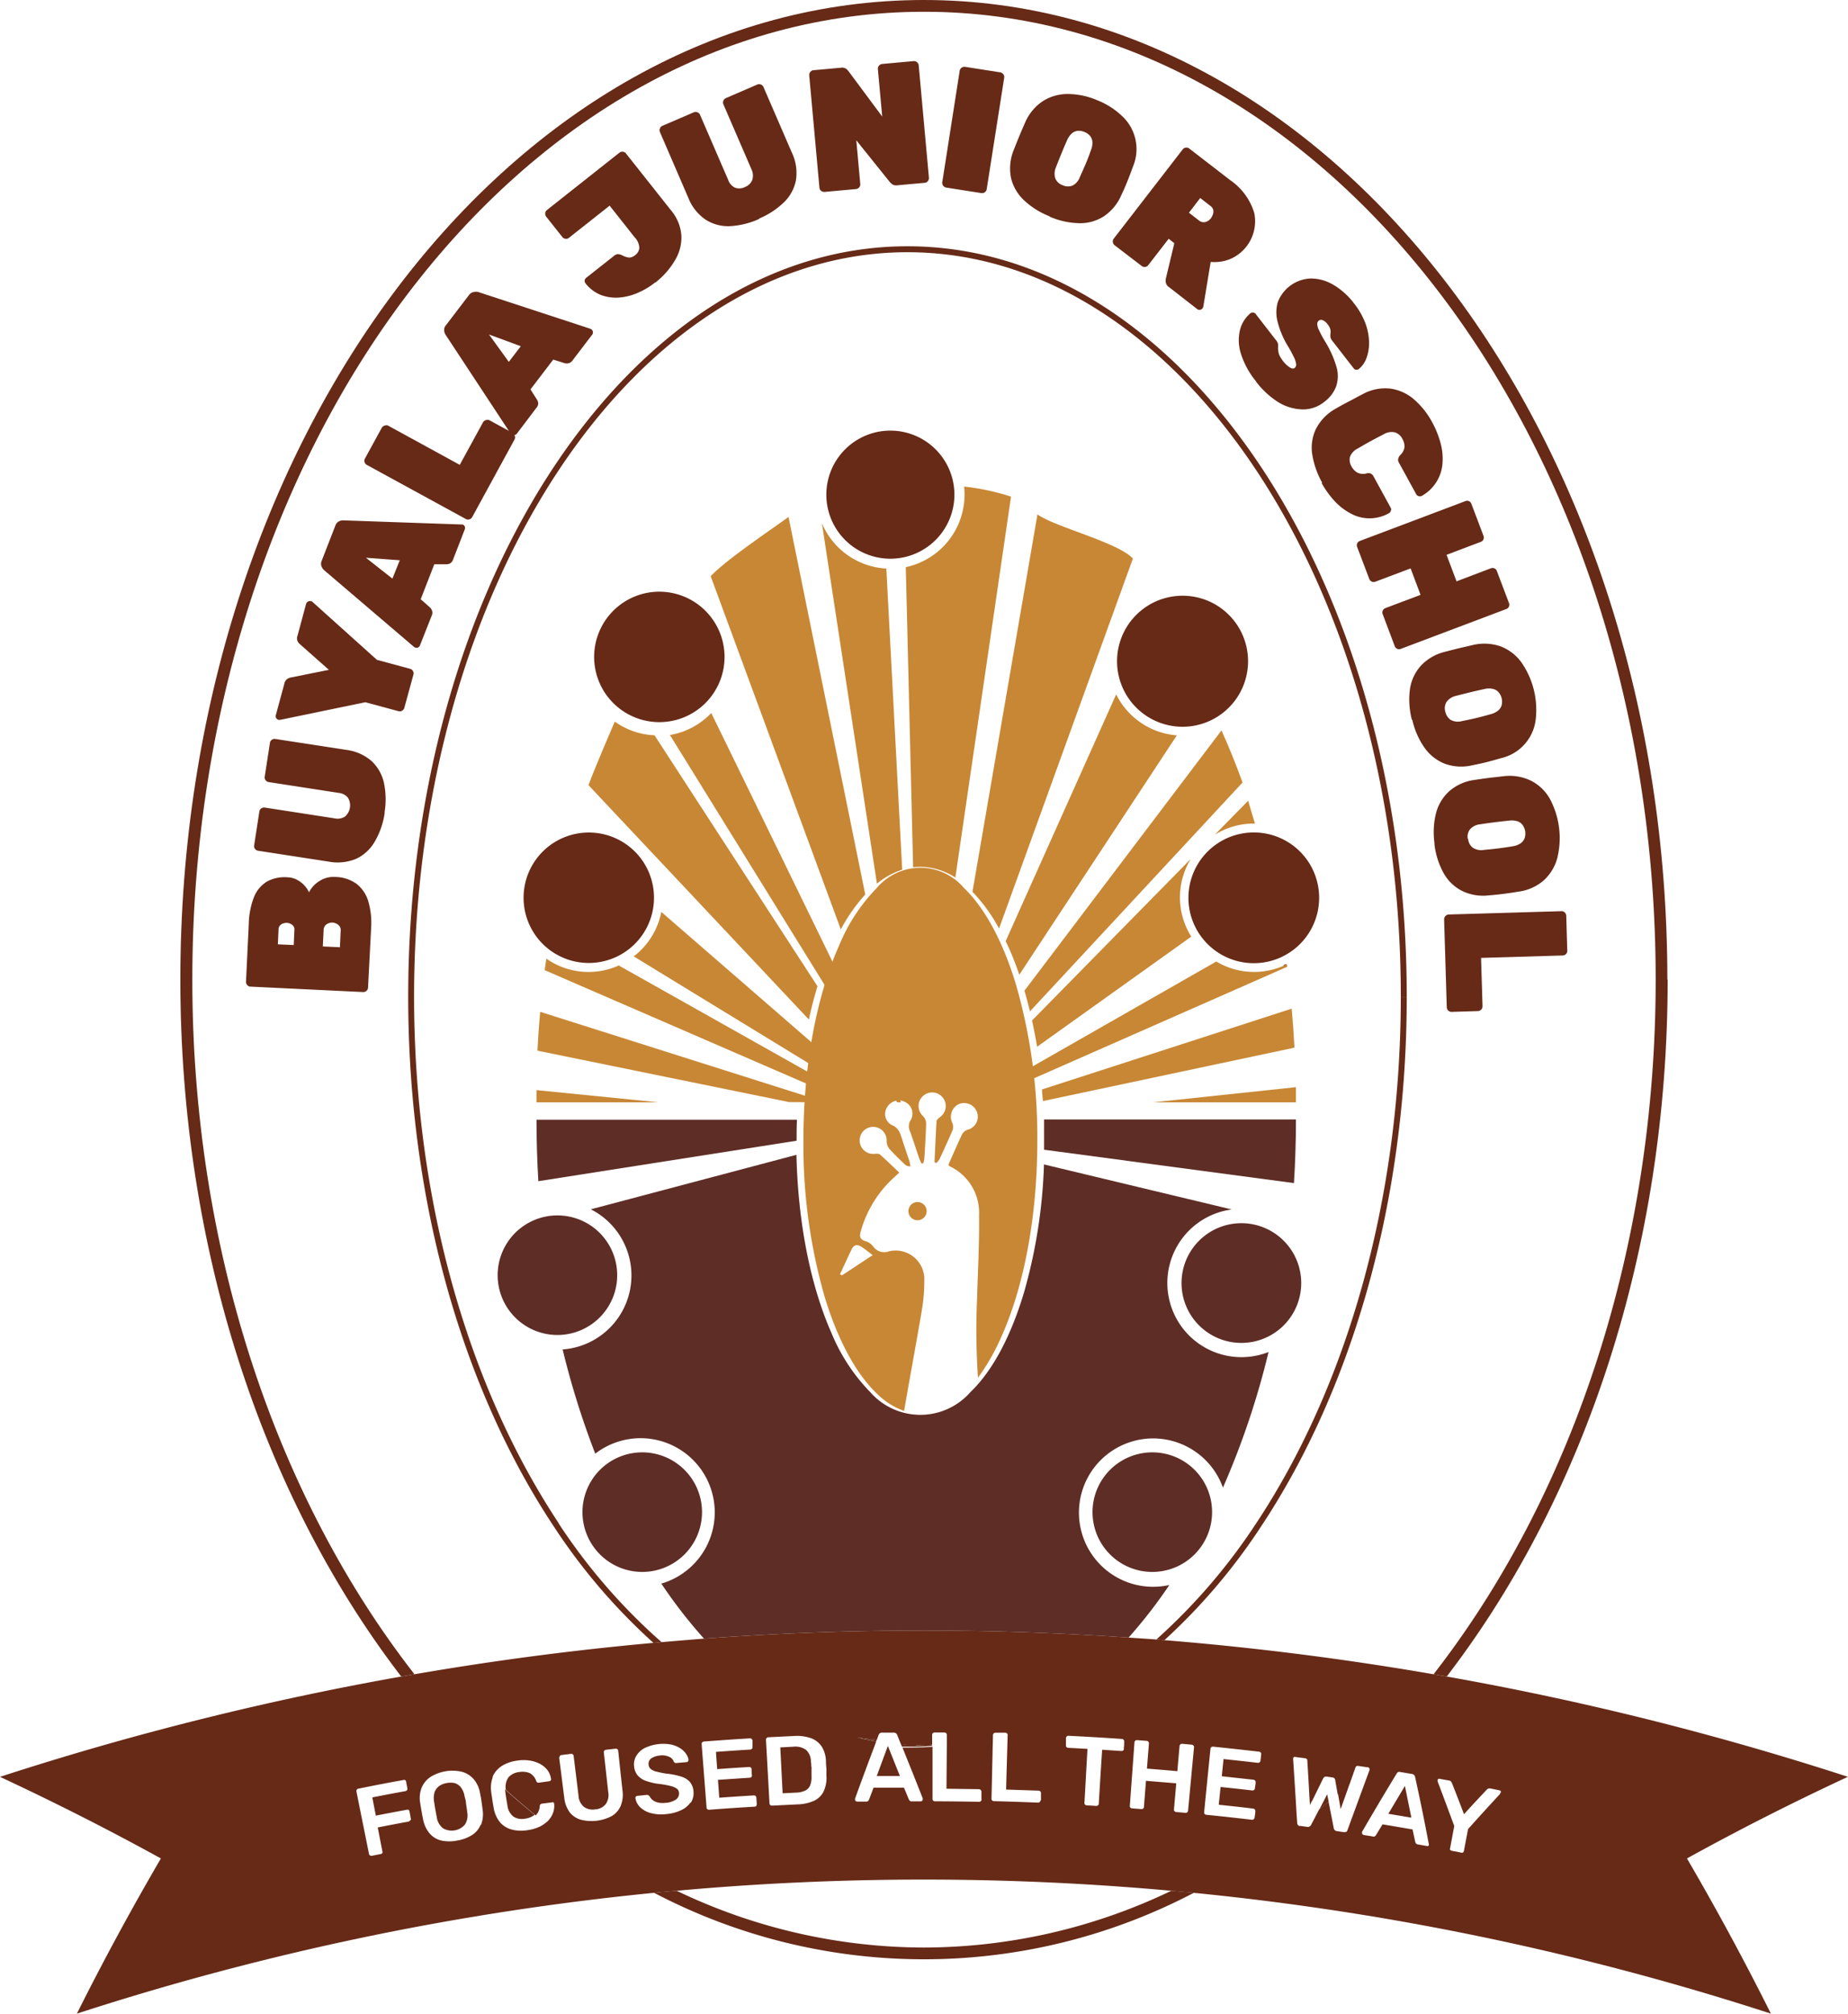 <svg id="Layer_1" data-name="Layer 1" xmlns="http://www.w3.org/2000/svg" viewBox="0 0 251.66 274.16"><path d="M506.09,552a9.07,9.07,0,0,1-13.64,0,25.34,25.34,0,0,1-5.29-8.07c-2.79-6.32-4.55-14.82-4.76-24.24l-28,7.42a10.1,10.1,0,0,1-3.84,19.08A112.66,112.66,0,0,0,455,560.38,10.1,10.1,0,1,1,464,578.07a66.42,66.42,0,0,0,5.81,7.49,407.23,407.23,0,0,1,57.82-.14,66.9,66.9,0,0,0,5.55-7.16,10.1,10.1,0,1,1,7.3-13.26,110.15,110.15,0,0,0,6.21-18.46,10.09,10.09,0,0,1-13.78-9.41,10.09,10.09,0,0,1,8.77-10L516.11,521a71.57,71.57,0,0,1-2.72,17.43c-1.77,5.91-4.25,10.65-7.3,13.57" transform="translate(-373.94 -362.46)" fill="#5e2d25"/><path d="M550.42,512.54c0-.69,0-1.38,0-2.06L531,512.54Z" transform="translate(-373.94 -362.46)" fill="#c88734"/><path d="M447,512.54h16.57L447,510.88c0,.55,0,1.1,0,1.66" transform="translate(-373.94 -362.46)" fill="#c88734"/><path d="M486.38,512.54,447.5,500.22c-.16,1.75-.28,3.51-.37,5.29l34.26,7Z" transform="translate(-373.94 -362.46)" fill="#c88734"/><path d="M482.42,514.91H447c0,2.82.09,5.61.25,8.37l35.17-5.51h0c0-1,0-1.92.05-2.86" transform="translate(-373.94 -362.46)" fill="#5e2d25"/><path d="M516.15,519l34,4.54q.27-4.27.27-8.66h-34.3c0,.94,0,1.89,0,2.86,0,.42,0,.84,0,1.26" transform="translate(-373.94 -362.46)" fill="#5e2d25"/><path d="M449.32,486l.39.08c0-.08,0-.18.07-.28l-.25-.15Z" transform="translate(-373.94 -362.46)" fill="#662a17"/><path d="M451.92,476.12l-.27.31.48.41.17-.61Z" transform="translate(-373.94 -362.46)" fill="#662a17"/><path d="M481.32,432.84c-2.36,1.74-8.44,5.78-10.6,8.07L488.44,489a23.33,23.33,0,0,1,3.33-4.75Z" transform="translate(-373.94 -362.46)" fill="#c88734"/><path d="M449,488.74l-.2.35.5.28.09-.56Z" transform="translate(-373.94 -362.46)" fill="#662a17"/><polygon points="117.4 149.68 117.39 149.68 117.4 149.69 117.4 149.68" fill="#662a17"/><path d="M543.15,469c-.89-2.45-1.84-4.82-2.87-7.09l-26.83,35.43q.4,1.36.75,2.82Z" transform="translate(-373.94 -362.46)" fill="#c88734"/><path d="M528.22,438.5c-2.18-2.26-10.58-4.27-13-6l-8.85,51.38a22.67,22.67,0,0,1,3.62,5Z" transform="translate(-373.94 -362.46)" fill="#c88734"/><polygon points="133.36 149.78 134.43 149.17 133.28 149.68 133.36 149.68 133.36 149.78" fill="#662a17"/><path d="M549.2,494.09l-.16-.36-.28.12c0,.1,0,.2,0,.3Z" transform="translate(-373.94 -362.46)" fill="#662a17"/><path d="M548.3,488.39l-.39.07.09.56.5-.28Z" transform="translate(-373.94 -362.46)" fill="#662a17"/><polygon points="133.26 149.84 133.36 150.08 133.36 149.78 133.26 149.84" fill="#662a17"/><polygon points="133.36 149.68 133.28 149.68 133.2 149.71 133.26 149.84 133.36 149.78 133.36 149.68" fill="#662a17"/><path d="M550.22,505.1c-.09-1.79-.22-3.56-.38-5.31l-34,11c0,.52.09,1.05.13,1.58Z" transform="translate(-373.94 -362.46)" fill="#c88734"/><path d="M465.12,462.45l31,50.09h.52l-25.84-53a10.08,10.08,0,0,1-5.67,3" transform="translate(-373.94 -362.46)" fill="#c88734"/><path d="M454.09,469.37l30,31.9c.31-1.43.66-2.81,1.06-4.13,0-.14.08-.26.12-.39l-22.2-34.18a10.05,10.05,0,0,1-5.41-1.86c-1.35,3.14-3,7.05-3.58,8.66" transform="translate(-373.94 -362.46)" fill="#c88734"/><path d="M543.9,452.49a8.92,8.92,0,1,1-8.92-8.92,8.91,8.91,0,0,1,8.92,8.92" transform="translate(-373.94 -362.46)" fill="#662a17"/><path d="M525.94,457l-15.05,33.6c.17.35.34.71.5,1.07.49,1.1.94,2.28,1.36,3.5l21.45-32.59a10.1,10.1,0,0,1-8.26-5.58" transform="translate(-373.94 -362.46)" fill="#c88734"/><path d="M463,484.69a8.88,8.88,0,1,1-8.88-8.88,8.87,8.87,0,0,1,8.88,8.88" transform="translate(-373.94 -362.46)" fill="#662a17"/><path d="M472.61,451.89a8.88,8.88,0,1,1-8.88-8.87,8.89,8.89,0,0,1,8.88,8.87" transform="translate(-373.94 -362.46)" fill="#662a17"/><path d="M460.25,492.68l32.5,19.86h1.11L464,486.62a10.08,10.08,0,0,1-3.76,6.06" transform="translate(-373.94 -362.46)" fill="#c88734"/><path d="M448.34,493c-.08.52-.15,1-.22,1.55l41.52,18h1.69L458.2,493.91a10,10,0,0,1-9.86-.93" transform="translate(-373.94 -362.46)" fill="#c88734"/><path d="M553.58,484.69a8.9,8.9,0,1,1-8.89-8.89,8.89,8.89,0,0,1,8.89,8.89" transform="translate(-373.94 -362.46)" fill="#662a17"/><path d="M539.56,493.38,506,512.54h1.33l41.9-18.45c0-.11,0-.23-.05-.35a10,10,0,0,1-9.59-.36" transform="translate(-373.94 -362.46)" fill="#c88734"/><path d="M536,479.51,514.48,501.4c.26,1.17.49,2.36.69,3.58l21-15a10,10,0,0,1-.1-10.52" transform="translate(-373.94 -362.46)" fill="#c88734"/><path d="M544.84,474.59c-.39-1.29-.73-2.42-.93-3.1l-4.54,4.62a10,10,0,0,1,5.32-1.52h.15" transform="translate(-373.94 -362.46)" fill="#c88734"/><path d="M503.91,429.81a8.72,8.72,0,1,1-8.72-8.72,8.72,8.72,0,0,1,8.72,8.72" transform="translate(-373.94 -362.46)" fill="#662a17"/><path d="M485.87,433.71l7.49,49.06a10.55,10.55,0,0,1,3.44-1.9l-2.16-41a10.1,10.1,0,0,1-8.77-6.17" transform="translate(-373.94 -362.46)" fill="#c88734"/><path d="M505.23,428.71a10,10,0,0,1,.06,1.1,10.11,10.11,0,0,1-8,9.87l1,40.86a8.06,8.06,0,0,1,1-.06,8.91,8.91,0,0,1,4.75,1.46l7.58-51.86a31.52,31.52,0,0,0-6.37-1.37" transform="translate(-373.94 -362.46)" fill="#c88734"/><path d="M449.84,527.94a8.14,8.14,0,1,0,8.15,8.14,8.14,8.14,0,0,0-8.15-8.14" transform="translate(-373.94 -362.46)" fill="#5e2d25"/><path d="M543,529a8.15,8.15,0,1,0,8.14,8.14A8.15,8.15,0,0,0,543,529" transform="translate(-373.94 -362.46)" fill="#5e2d25"/><path d="M461.39,560.2a8.14,8.14,0,1,0,8.15,8.14,8.14,8.14,0,0,0-8.15-8.14" transform="translate(-373.94 -362.46)" fill="#5e2d25"/><path d="M530.86,560.2a8.14,8.14,0,1,0,8.14,8.14,8.13,8.13,0,0,0-8.14-8.14" transform="translate(-373.94 -362.46)" fill="#5e2d25"/><path d="M424.06,496.92a.63.63,0,0,1-.21.44.66.66,0,0,1-.46.17l-15.34-.74a.56.56,0,0,1-.44-.21.64.64,0,0,1-.17-.46l.38-7.88a10.66,10.66,0,0,1,.73-3.7,4.34,4.34,0,0,1,1.77-2.07,5,5,0,0,1,2.8-.56,2.9,2.9,0,0,1,1.35.38,3.7,3.7,0,0,1,1,.81,3.56,3.56,0,0,1,.55.85,3.81,3.81,0,0,1,1.4-1.52,3.5,3.5,0,0,1,2.15-.57,5.08,5.08,0,0,1,2.9.92,4.67,4.67,0,0,1,1.61,2.35,10.45,10.45,0,0,1,.4,3.67Zm-10.12-5.79.09-2a.8.8,0,0,0-.31-.76,1.29,1.29,0,0,0-.71-.26,1.4,1.4,0,0,0-.75.19.83.83,0,0,0-.39.73l-.09,2Zm6.29.3.1-2.21a.9.9,0,0,0-.35-.86,1.39,1.39,0,0,0-.76-.29,1.37,1.37,0,0,0-.81.24.94.94,0,0,0-.4.8l-.11,2.21Z" transform="translate(-373.94 -362.46)" fill="#662a17"/><path d="M426.33,473.1A10.71,10.71,0,0,1,425,477a5.75,5.75,0,0,1-2.52,2.37,6.58,6.58,0,0,1-3.79.4l-9.61-1.48a.67.67,0,0,1-.42-.26.63.63,0,0,1-.11-.48l.71-4.6a.62.62,0,0,1,.25-.42.7.7,0,0,1,.48-.12l9.51,1.47a1.86,1.86,0,0,0,1.4-.23,2,2,0,0,0,.41-2.6,1.89,1.89,0,0,0-1.27-.64l-9.52-1.47a.59.59,0,0,1-.41-.26.58.58,0,0,1-.12-.47l.71-4.61a.58.58,0,0,1,.25-.41.61.61,0,0,1,.48-.12l9.61,1.48a6.5,6.5,0,0,1,3.49,1.52,5.76,5.76,0,0,1,1.7,3,10.9,10.9,0,0,1,.07,4.05" transform="translate(-373.94 -362.46)" fill="#662a17"/><path d="M429,458.84a.63.63,0,0,1-.3.38.61.61,0,0,1-.49.07l-4.52-1.22-11.6,2.4h-.11l-.11,0a.47.47,0,0,1-.31-.24.52.52,0,0,1-.06-.4l1.17-4.31a1,1,0,0,1,.41-.63,1.47,1.47,0,0,1,.42-.18l5.23-1.05-4-3.54a1.19,1.19,0,0,1-.27-.37,1,1,0,0,1,0-.75l1.16-4.31a.53.53,0,0,1,.25-.32.51.51,0,0,1,.4-.05l.1,0,.09.06,8.81,7.92,4.52,1.22a.63.63,0,0,1,.39.31.58.58,0,0,1,.06.48Z" transform="translate(-373.94 -362.46)" fill="#662a17"/><path d="M431.13,450.33a.51.51,0,0,1-.27.29.51.51,0,0,1-.4,0l-.15-.09L418.1,440.11a1.24,1.24,0,0,1-.36-.5,1,1,0,0,1,0-.78l1.87-4.81a1,1,0,0,1,.51-.59,1.2,1.2,0,0,1,.61-.12l16.05.56.16,0a.51.51,0,0,1,.29.27.51.51,0,0,1,0,.4l-1.59,4.1a.94.94,0,0,1-.43.54,1.27,1.27,0,0,1-.46.11l-1.67,0-1.85,4.76,1.25,1.1a1.21,1.21,0,0,1,.27.39.9.9,0,0,1,0,.69Zm-3.75-9.09,1-2.5-4.61-.34Z" transform="translate(-373.94 -362.46)" fill="#662a17"/><path d="M438.24,432.87a.61.61,0,0,1-.38.3.59.59,0,0,1-.49-.05l-13.47-7.36a.62.62,0,0,1-.31-.38.64.64,0,0,1,.05-.49l2.28-4.17a.67.67,0,0,1,.39-.31.62.62,0,0,1,.48,0l9.76,5.34,3.16-5.78a.61.61,0,0,1,.38-.3.59.59,0,0,1,.49,0l3.15,1.72a.61.61,0,0,1,.3.38.6.6,0,0,1,0,.49Z" transform="translate(-373.94 -362.46)" fill="#662a17"/><path d="M444.32,421.51a.49.49,0,0,1-.35.19.51.51,0,0,1-.39-.1l-.11-.12-8.83-13.41a1.21,1.21,0,0,1-.21-.59.93.93,0,0,1,.24-.74l3.13-4.1a1,1,0,0,1,.65-.42,1.23,1.23,0,0,1,.62,0l15.26,5,.15.08a.52.52,0,0,1,.2.35.51.51,0,0,1-.1.38l-2.67,3.5a.92.92,0,0,1-.56.39,1.07,1.07,0,0,1-.48,0l-1.59-.5-3.1,4.06.9,1.41a1.19,1.19,0,0,1,.15.44.89.89,0,0,1-.24.65Zm-1.09-9.78,1.63-2.13L440.53,408Z" transform="translate(-373.94 -362.46)" fill="#662a17"/><path d="M463.15,400.92a10.26,10.26,0,0,1-2.45,1.45,7.82,7.82,0,0,1-2.58.61,5.77,5.77,0,0,1-2.45-.4,5,5,0,0,1-2-1.55.52.52,0,0,1,.08-.73l3.8-3a.89.89,0,0,1,.59-.24,1.64,1.64,0,0,1,.65.23,3.66,3.66,0,0,0,.58.2,1,1,0,0,0,.53,0,1.67,1.67,0,0,0,.56-.31,1.32,1.32,0,0,0,.54-1,2.22,2.22,0,0,0-.64-1.42l-3.4-4.3-5.54,4.38a.6.6,0,0,1-.47.13.61.61,0,0,1-.43-.24l-2.2-2.77a.68.68,0,0,1-.13-.48.63.63,0,0,1,.24-.43l9.86-7.8a.64.64,0,0,1,.47-.13.61.61,0,0,1,.43.24l6.12,7.73a5.94,5.94,0,0,1,1.42,3.47,6,6,0,0,1-.89,3.37,10.78,10.78,0,0,1-2.65,3" transform="translate(-373.94 -362.46)" fill="#662a17"/><path d="M477.36,392.25a11,11,0,0,1-4,1,5.69,5.69,0,0,1-3.34-.89,6.44,6.44,0,0,1-2.36-3l-3.85-8.92a.6.6,0,0,1,0-.49.63.63,0,0,1,.34-.36l4.27-1.84a.66.66,0,0,1,.5,0,.65.65,0,0,1,.35.34l3.82,8.83A1.87,1.87,0,0,0,474,388a1.7,1.7,0,0,0,1.4-.08,1.73,1.73,0,0,0,1-1,2,2,0,0,0-.13-1.42l-3.82-8.84a.64.64,0,0,1,0-.49.65.65,0,0,1,.34-.35l4.28-1.85a.6.6,0,0,1,.49,0,.62.62,0,0,1,.35.34l3.86,8.92a6.42,6.42,0,0,1,.56,3.77,5.66,5.66,0,0,1-1.63,3,10.84,10.84,0,0,1-3.39,2.22" transform="translate(-373.94 -362.46)" fill="#662a17"/><path d="M486.23,388.59a.67.67,0,0,1-.47-.15.6.6,0,0,1-.23-.43l-1.39-15.29a.67.67,0,0,1,.15-.47.64.64,0,0,1,.43-.23l3.74-.34a1,1,0,0,1,.71.15,1.76,1.76,0,0,1,.31.31l4.6,6.19-.59-6.46a.63.63,0,0,1,.15-.47.66.66,0,0,1,.43-.23l4.29-.39a.66.66,0,0,1,.46.15.6.6,0,0,1,.23.44l1.39,15.28a.67.67,0,0,1-.15.47.6.6,0,0,1-.43.23l-3.74.34a1,1,0,0,1-.71-.16c-.15-.14-.26-.24-.31-.3l-4.55-5.67.54,5.94a.58.58,0,0,1-.15.47.62.62,0,0,1-.43.23Z" transform="translate(-373.94 -362.46)" fill="#662a17"/><path d="M502.79,388a.66.66,0,0,1-.53-.74l2.37-15.16a.63.63,0,0,1,.26-.42.66.66,0,0,1,.47-.12l4.79.75a.65.65,0,0,1,.42.26.6.6,0,0,1,.12.48l-2.38,15.16a.62.62,0,0,1-.25.42.65.65,0,0,1-.48.12Z" transform="translate(-373.94 -362.46)" fill="#662a17"/><path d="M516.85,391.9a10.77,10.77,0,0,1-3.5-2.21,6.12,6.12,0,0,1-1.73-3,6.63,6.63,0,0,1,.33-3.71c.24-.6.49-1.24.77-1.92s.56-1.32.83-1.94a6.65,6.65,0,0,1,2.36-2.86,6.24,6.24,0,0,1,3.39-1,10.29,10.29,0,0,1,4.07.85,10.48,10.48,0,0,1,3.49,2.26,6.14,6.14,0,0,1,1.36,6.79c-.23.64-.48,1.3-.76,2s-.55,1.31-.83,1.89a6.6,6.6,0,0,1-2.38,2.87,6,6,0,0,1-3.36.93,10.64,10.64,0,0,1-4-.89m1.76-4.28a1.74,1.74,0,0,0,1.34.05,2.06,2.06,0,0,0,1-1.16c.29-.62.56-1.24.82-1.85s.49-1.23.7-1.84a2.49,2.49,0,0,0,.19-1.11,1.47,1.47,0,0,0-.32-.81,1.88,1.88,0,0,0-.76-.53,2,2,0,0,0-.9-.16,1.47,1.47,0,0,0-.81.35,2.59,2.59,0,0,0-.65.92c-.26.59-.52,1.2-.77,1.81s-.5,1.24-.75,1.88a2.14,2.14,0,0,0-.08,1.54,1.65,1.65,0,0,0,1,.91" transform="translate(-373.94 -362.46)" fill="#662a17"/><path d="M525.73,395.85a.61.61,0,0,1-.24-.43.59.59,0,0,1,.12-.47L535,382.8a.61.61,0,0,1,.43-.24.6.6,0,0,1,.47.13l5.57,4.3a8.32,8.32,0,0,1,3.28,4.49,5.6,5.6,0,0,1-3.33,6.27,5.74,5.74,0,0,1-2.61.37l-1,6.07a.53.53,0,0,1-.11.25.49.49,0,0,1-.35.2.47.47,0,0,1-.38-.1l-3.85-3a.91.91,0,0,1-.42-.63,1.36,1.36,0,0,1,0-.5l1.16-4.84-.77-.6-2.78,3.59a.59.59,0,0,1-.42.24.63.63,0,0,1-.48-.13Zm10.12-4.43,1.37,1.06a1,1,0,0,0,.88.21,1.4,1.4,0,0,0,.73-.5,1.77,1.77,0,0,0,.35-.86.9.9,0,0,0-.42-.84l-1.37-1.07Z" transform="translate(-373.94 -362.46)" fill="#662a17"/><path d="M545,414.4a11.3,11.3,0,0,1-2.1-3.87,6,6,0,0,1-.09-3.18,4.35,4.35,0,0,1,1.4-2.23.53.53,0,0,1,.39-.11.5.5,0,0,1,.34.2l2.77,3.57a1.24,1.24,0,0,1,.27.52,2.79,2.79,0,0,1,0,.53,5,5,0,0,0,.06.57,1.85,1.85,0,0,0,.2.57,4.48,4.48,0,0,0,.38.59,3.75,3.75,0,0,0,.94.91c.29.19.52.22.68.09a.58.58,0,0,0,.21-.51,2.82,2.82,0,0,0-.3-.95c-.2-.41-.5-1-.91-1.65a12.31,12.31,0,0,1-1.3-3.11,5.1,5.1,0,0,1,0-2.72,5,5,0,0,1,4.45-3.24,6,6,0,0,1,3.08.83,9.64,9.64,0,0,1,2.87,2.57,10,10,0,0,1,1.57,2.78,7.86,7.86,0,0,1,.47,2.59,5.86,5.86,0,0,1-.38,2.13,3.42,3.42,0,0,1-1,1.41.52.52,0,0,1-.38.11.45.45,0,0,1-.33-.18l-2.92-3.76a1.23,1.23,0,0,1-.25-.48,2,2,0,0,1,0-.5,1.54,1.54,0,0,0,0-.52,1.94,1.94,0,0,0-.38-.74,1.65,1.65,0,0,0-.68-.57.53.53,0,0,0-.55.08.57.57,0,0,0-.19.41,2,2,0,0,0,.22.83,16.5,16.5,0,0,0,.78,1.47,14.09,14.09,0,0,1,1.62,3.57,4.48,4.48,0,0,1-.05,2.68,4.8,4.8,0,0,1-1.64,2.11,4.58,4.58,0,0,1-3,1,6.59,6.59,0,0,1-3.26-1,11.48,11.48,0,0,1-3-2.78" transform="translate(-373.94 -362.46)" fill="#662a17"/><path d="M554,428.19a11.61,11.61,0,0,1-1.36-3.87,5.93,5.93,0,0,1,.5-3.45,6.59,6.59,0,0,1,2.68-2.76c.57-.33,1.17-.67,1.83-1l1.88-1a6.4,6.4,0,0,1,3.75-.74,6.27,6.27,0,0,1,3.21,1.46A11,11,0,0,1,569,420a12.77,12.77,0,0,1,1.1,2.74,8,8,0,0,1,.28,2.76,5.44,5.44,0,0,1-.78,2.5,5.5,5.5,0,0,1-2.09,2,.51.51,0,0,1-.4,0,.49.49,0,0,1-.31-.25l-2.33-4.25a.8.8,0,0,1-.13-.56,1.17,1.17,0,0,1,.31-.54,1.83,1.83,0,0,0,.56-1.12,2.18,2.18,0,0,0-.29-1.06,1.75,1.75,0,0,0-1-.89,2.1,2.1,0,0,0-1.57.27c-1.16.59-2.33,1.22-3.5,1.92a2.08,2.08,0,0,0-1.08,1.17,1.79,1.79,0,0,0,.23,1.3,2.08,2.08,0,0,0,.77.81,1.79,1.79,0,0,0,1.22.13,1,1,0,0,1,.62,0,.94.94,0,0,1,.4.43l2.33,4.26a.48.48,0,0,1,0,.39.5.5,0,0,1-.25.32,5.34,5.34,0,0,1-5.29,0,8.23,8.23,0,0,1-2.18-1.72,12.68,12.68,0,0,1-1.71-2.4" transform="translate(-373.94 -362.46)" fill="#662a17"/><path d="M558.76,436.94a.62.62,0,0,1,0-.48.64.64,0,0,1,.37-.35l14.36-5.42a.64.64,0,0,1,.49,0,.62.62,0,0,1,.33.36l1.65,4.36a.62.62,0,0,1,0,.48.59.59,0,0,1-.35.34L570.93,438l1.36,3.61,4.66-1.77a.64.64,0,0,1,.49,0,.6.6,0,0,1,.34.36l1.65,4.36a.62.62,0,0,1,0,.48.6.6,0,0,1-.36.34l-14.36,5.42a.6.6,0,0,1-.49,0,.65.65,0,0,1-.34-.35l-1.64-4.36a.6.6,0,0,1,0-.49.65.65,0,0,1,.35-.34l4.8-1.81-1.35-3.6-4.81,1.81a.64.64,0,0,1-.82-.37Z" transform="translate(-373.94 -362.46)" fill="#662a17"/><path d="M566.21,460.46a10.82,10.82,0,0,1-.27-4.13,6.06,6.06,0,0,1,1.45-3.18,6.53,6.53,0,0,1,3.19-1.91q.95-.25,2-.51l2.06-.48a6.75,6.75,0,0,1,3.69.23,6.24,6.24,0,0,1,2.8,2.17,11.33,11.33,0,0,1,1.92,7.94,6.13,6.13,0,0,1-4.68,5.09c-.66.19-1.34.38-2,.55s-1.38.31-2,.44a6.54,6.54,0,0,1-3.71-.24,6.14,6.14,0,0,1-2.74-2.18,10.54,10.54,0,0,1-1.65-3.79m4.5-1.09a1.76,1.76,0,0,0,.75,1.12,2.07,2.07,0,0,0,1.54.14c.67-.13,1.33-.27,2-.43s1.28-.33,1.91-.51a2.53,2.53,0,0,0,1-.5,1.45,1.45,0,0,0,.47-.74,2,2,0,0,0-.42-1.74,1.43,1.43,0,0,0-.76-.45,2.49,2.49,0,0,0-1.12,0c-.63.14-1.27.28-1.92.44s-1.3.32-2,.5a2.18,2.18,0,0,0-1.3.84,1.68,1.68,0,0,0-.16,1.32" transform="translate(-373.94 -362.46)" fill="#662a17"/><path d="M569.3,477.34a10.79,10.79,0,0,1,.19-4.14,6.12,6.12,0,0,1,1.79-3,6.5,6.5,0,0,1,3.38-1.54c.65-.1,1.33-.2,2.05-.29l2.1-.24a6.65,6.65,0,0,1,3.65.64,6.16,6.16,0,0,1,2.54,2.45,11.36,11.36,0,0,1,1,8.11,6.35,6.35,0,0,1-1.84,3,6.48,6.48,0,0,1-3.38,1.52c-.67.11-1.37.22-2.09.31s-1.41.16-2.06.21a6.5,6.5,0,0,1-3.66-.65,6,6,0,0,1-2.48-2.46,10.61,10.61,0,0,1-1.22-4m4.6-.59a1.7,1.7,0,0,0,.61,1.19,2.08,2.08,0,0,0,1.52.32q1-.09,2-.21c.66-.09,1.31-.18,2-.3a2.54,2.54,0,0,0,1-.38,1.54,1.54,0,0,0,.55-.68,2,2,0,0,0-.23-1.78,1.42,1.42,0,0,0-.7-.54,2.59,2.59,0,0,0-1.12-.11c-.64.07-1.3.14-2,.23s-1.32.17-2,.28a2.11,2.11,0,0,0-1.38.69,1.64,1.64,0,0,0-.3,1.29" transform="translate(-373.94 -362.46)" fill="#662a17"/><path d="M570.6,487.63a.67.67,0,0,1,.63-.66l15.34-.45a.62.62,0,0,1,.46.17.65.65,0,0,1,.2.45l.14,4.75a.62.62,0,0,1-.17.46.67.67,0,0,1-.45.2l-11.12.33.2,6.58a.65.65,0,0,1-.62.66l-3.59.11a.67.67,0,0,1-.46-.18.62.62,0,0,1-.2-.44Z" transform="translate(-373.94 -362.46)" fill="#662a17"/><path d="M493.32,604.27l3.17,0c-.54-1.37-1.09-2.73-1.64-4.1q-.78,2.07-1.53,4.14" transform="translate(-373.94 -362.46)" fill="#662a17"/><path d="M563,609.41l3.14.53c-.29-1.44-.58-2.88-.88-4.32q-1.14,1.89-2.26,3.79" transform="translate(-373.94 -362.46)" fill="#662a17"/><path d="M437.4,608c0-.32-.12-.67-.2-1a2.66,2.66,0,0,0-.5-1.19,1.69,1.69,0,0,0-.85-.58,2.67,2.67,0,0,0-1.1,0,2.46,2.46,0,0,0-1,.4,1.72,1.72,0,0,0-.62.82,2.81,2.81,0,0,0-.08,1.29c.06.38.11.73.17,1.06s.12.68.2,1.07a2.29,2.29,0,0,0,.89,1.54,2.39,2.39,0,0,0,2.91-.49,2.26,2.26,0,0,0,.34-1.75q-.06-.59-.15-1.08" transform="translate(-373.94 -362.46)" fill="#662a17"/><path d="M484.42,603c0-.2,0-.43-.05-.69a2.16,2.16,0,0,0-.64-1.58,2.46,2.46,0,0,0-1.77-.45l-1.76.09c.11,2.08.21,4.16.32,6.25l1.79-.09a3.1,3.1,0,0,0,1.26-.27,1.37,1.37,0,0,0,.69-.71,3,3,0,0,0,.19-1.26v-.7l0-.59" transform="translate(-373.94 -362.46)" fill="#662a17"/><path d="M499.77,627.62a78,78,0,0,1-33.68-7.73c-1,.09-2,.17-3.07.28a79.12,79.12,0,0,0,73.49,0c-1-.11-2-.19-3.06-.28a78.08,78.08,0,0,1-33.68,7.73" transform="translate(-373.94 -362.46)" fill="#662a17"/><path d="M599.41,495.84c0,36.45-11.19,69.43-29.25,93.27l-1,1.3,1.8.31.49-.65c18.3-24.15,29.59-57.45,29.59-94.23h-1.61Z" transform="translate(-373.94 -362.46)" fill="#662a17"/><path d="M429.38,589.11c-18.06-23.84-29.25-56.82-29.25-93.27s11.19-69.43,29.25-93.26,42.95-38.52,70.39-38.52,52.32,14.68,70.39,38.52,29.25,56.81,29.25,93.26H601c0-36.78-11.29-70.08-29.59-94.23s-43.63-39.15-71.66-39.15-53.38,15-71.67,39.15-29.58,57.45-29.58,94.23,11.29,70.08,29.58,94.23c.17.22.34.43.5.65l1.8-.31-1-1.3" transform="translate(-373.94 -362.46)" fill="#662a17"/><path d="M450.06,569.9c-12.18-18.34-19.73-43.71-19.73-71.74s7.55-53.39,19.73-71.73,29-29.63,47.46-29.63,35.27,11.29,47.46,29.63,19.73,43.7,19.72,71.73h.81c0-28.17-7.58-53.68-19.87-72.17s-29.29-30-48.12-30-35.85,11.5-48.13,30-19.86,44-19.86,72.17,7.58,53.69,19.86,72.18a80.79,80.79,0,0,0,13.54,15.8l1.1-.1a79.81,79.81,0,0,1-14-16.14" transform="translate(-373.94 -362.46)" fill="#662a17"/><path d="M545.64,570.34c12.29-18.49,19.87-44,19.87-72.18h-.81c0,28-7.54,53.4-19.72,71.74a80.28,80.28,0,0,1-13.57,15.78l1.1.09a81,81,0,0,0,13.13-15.43" transform="translate(-373.94 -362.46)" fill="#662a17"/><path d="M442.71,606.05c.08.72.19,1.46.33,2.21a2.23,2.23,0,0,0,.83,1.54,2.19,2.19,0,0,0,1.55.28,2.69,2.69,0,0,0,1.3-.51l0-.05c-1.37-1.12-2.73-2.28-4.06-3.48h0" transform="translate(-373.94 -362.46)" fill="#662a17"/><path d="M557.79,605.17l-1.65,1.49c.12.7.25,1.41.37,2.11.42-1.2.85-2.4,1.28-3.6" transform="translate(-373.94 -362.46)" fill="#662a17"/><path d="M552.34,608.19l.33-.68-.35.29c0,.13,0,.26,0,.39" transform="translate(-373.94 -362.46)" fill="#662a17"/><path d="M553.59,608.84l1.29-1.08-.21-1-1.08,2.1" transform="translate(-373.94 -362.46)" fill="#662a17"/><path d="M498.69,600c-.69,0-1.38,0-2.06-.08l.14.35h.75c1.12,0,2.23,0,3.34-.12V600c-.72,0-1.45.08-2.17.08" transform="translate(-373.94 -362.46)" fill="#662a17"/><path d="M490.64,599c.86.22,1.73.41,2.6.56l.09-.24c-.9-.08-1.8-.19-2.69-.32" transform="translate(-373.94 -362.46)" fill="#662a17"/><path d="M625.6,604.38a406.31,406.31,0,0,0-54.66-13.66l-1.8-.31q-18.23-3.15-36.63-4.64l-1.1-.09c-1.25-.1-2.5-.17-3.75-.26a407.23,407.23,0,0,0-57.82.14q-2.91.23-5.81.48l-1.1.1q-16.32,1.47-32.53,4.27l-1.8.31a406.31,406.31,0,0,0-54.66,13.66q11.26,5.25,21.91,11.11-6.12,10.49-11.44,21.13A373,373,0,0,1,463,620.17l3.07-.28a373.29,373.29,0,0,1,67.36,0l3.06.28a372.86,372.86,0,0,1,78.61,16.45q-5.31-10.64-11.43-21.13,10.63-5.87,21.91-11.11m-175.41-2.84a.36.36,0,0,1,.22-.13l1.29-.16a.33.33,0,0,1,.26.07.3.3,0,0,1,.12.22l.66,5.38a2.13,2.13,0,0,0,.73,1.54,2.08,2.08,0,0,0,1.55.35,2,2,0,0,0,1.41-.69,2.18,2.18,0,0,0,.36-1.67l-.6-5.39a.32.32,0,0,1,.07-.25.35.35,0,0,1,.24-.12l1.28-.14a.3.3,0,0,1,.25.07.31.31,0,0,1,.12.23c.19,1.79.38,3.59.58,5.39a4.08,4.08,0,0,1-.26,2.13,3,3,0,0,1-1.22,1.36,5.91,5.91,0,0,1-4.18.49,3,3,0,0,1-1.52-1,4.07,4.07,0,0,1-.75-2l-.68-5.37a.28.28,0,0,1,.07-.25m-20.4,8.74a.39.39,0,0,1-.23.14c-1.39.25-2.78.52-4.16.79l.63,3.24a.3.3,0,0,1,0,.24.36.36,0,0,1-.23.14l-1.2.24a.36.36,0,0,1-.25-.05.28.28,0,0,1-.14-.2l-1.71-8.5a.34.34,0,0,1,.05-.26.32.32,0,0,1,.22-.13c2-.41,4-.8,6.08-1.17a.34.34,0,0,1,.27,0,.26.26,0,0,1,.14.21c.06.31.12.61.17.92a.3.3,0,0,1-.05.25.41.41,0,0,1-.24.13c-1.5.27-3,.56-4.48.85l.48,2.48c1.39-.27,2.79-.54,4.18-.79a.36.36,0,0,1,.27,0,.37.37,0,0,1,.14.22c.05.31.11.61.16.92a.29.29,0,0,1,0,.24m9.53.64a3,3,0,0,1-1.19,1.42,5.35,5.35,0,0,1-2,.74,5.22,5.22,0,0,1-2.17,0,3,3,0,0,1-1.58-.95,4.09,4.09,0,0,1-.9-1.92q-.12-.55-.21-1.11c-.07-.37-.13-.74-.19-1.13a3.94,3.94,0,0,1,.2-2.09,3.3,3.3,0,0,1,1.21-1.46,5.7,5.7,0,0,1,4.24-.71,3.22,3.22,0,0,1,1.62,1,3.9,3.9,0,0,1,.88,1.91c.08.38.15.76.2,1.13s.11.74.15,1.12a4.06,4.06,0,0,1-.22,2.1m9.79-1.6a3.17,3.17,0,0,1-.63,1,3.27,3.27,0,0,1-.35.3,4.36,4.36,0,0,1-.83.53,5.69,5.69,0,0,1-1.65.47,5.08,5.08,0,0,1-2.23-.11,3.18,3.18,0,0,1-1.54-1,4.21,4.21,0,0,1-.82-1.84c-.06-.35-.13-.74-.19-1.15s-.12-.81-.17-1.19a4.15,4.15,0,0,1,.21-1.89.42.42,0,0,0,0-.1,3.08,3.08,0,0,1,.91-1.21,3.4,3.4,0,0,1,.3-.23,5.25,5.25,0,0,1,2.14-.75,5.69,5.69,0,0,1,1.75,0,4.38,4.38,0,0,1,1.39.47,3.19,3.19,0,0,1,1,.86,2.67,2.67,0,0,1,.46,1.16.2.2,0,0,1-.05.21.31.31,0,0,1-.2.11l-1.33.18a.44.44,0,0,1-.26,0,.41.41,0,0,1-.18-.22,1.88,1.88,0,0,0-.93-1.09,2.7,2.7,0,0,0-1.41-.12,2.21,2.21,0,0,0-1.36.64l-.07.07a2.24,2.24,0,0,0-.36,1.71c1.33,1.2,2.69,2.36,4.06,3.48a1.87,1.87,0,0,0,.55-1.24.4.4,0,0,1,.1-.27h0a.45.45,0,0,1,.21-.09l1.32-.17a.28.28,0,0,1,.23,0,.21.21,0,0,1,.1.18,2.64,2.64,0,0,1-.15,1.25l-.05.1a93.71,93.71,0,0,0,10.41,7.09,93.71,93.71,0,0,1-10.41-7.09m18.77-1.52a3.15,3.15,0,0,1-1.3,1.06,5.76,5.76,0,0,1-2,.52,5.59,5.59,0,0,1-2.19-.16,3.23,3.23,0,0,1-1.41-.82,2.19,2.19,0,0,1-.6-1.19.26.26,0,0,1,.06-.21.3.3,0,0,1,.2-.1l1.24-.13a.47.47,0,0,1,.28.05l.17.16a1.45,1.45,0,0,0,.37.47,1.78,1.78,0,0,0,.69.34,2.88,2.88,0,0,0,1.05.06,2.83,2.83,0,0,0,1.46-.45,1,1,0,0,0,.42-.9.78.78,0,0,0-.32-.6,2.65,2.65,0,0,0-.85-.35,12.3,12.3,0,0,0-1.5-.27,8.39,8.39,0,0,1-1.81-.41,2.68,2.68,0,0,1-1.15-.75,2.24,2.24,0,0,1-.49-1.27,2.2,2.2,0,0,1,.31-1.41,2.85,2.85,0,0,1,1.17-1.07,5.88,5.88,0,0,1,3.6-.45,3.9,3.9,0,0,1,1.22.51,2.81,2.81,0,0,1,.78.75,2,2,0,0,1,.34.82l-.07.2a.27.27,0,0,1-.21.11l-1.31.11a.66.66,0,0,1-.23,0,.48.48,0,0,1-.2-.18,1.07,1.07,0,0,0-.61-.65,2.22,2.22,0,0,0-1.22-.19,2.62,2.62,0,0,0-1.21.38.89.89,0,0,0-.38.87.82.82,0,0,0,.29.59,1.88,1.88,0,0,0,.79.36,12,12,0,0,0,1.39.28,9.32,9.32,0,0,1,2,.41,2.51,2.51,0,0,1,1.18.75,2.3,2.3,0,0,1,.46,1.26,2.41,2.41,0,0,1-.37,1.54m8.95.42a.38.38,0,0,1-.24.11q-3.1.18-6.2.42a.35.35,0,0,1-.25-.07.31.31,0,0,1-.11-.22c-.22-2.88-.45-5.76-.67-8.64a.32.32,0,0,1,.08-.25.34.34,0,0,1,.23-.11q3.12-.24,6.24-.43a.34.34,0,0,1,.38.31c0,.29,0,.59,0,.88a.29.29,0,0,1-.09.23.34.34,0,0,1-.24.11c-1.55.09-3.1.2-4.65.31.05.78.11,1.57.17,2.35,1.43-.11,2.87-.2,4.31-.29a.38.38,0,0,1,.26.07.3.3,0,0,1,.11.23c0,.27,0,.55.05.82a.28.28,0,0,1-.08.24.37.37,0,0,1-.25.1l-4.3.29.18,2.43c1.56-.11,3.12-.22,4.69-.31a.32.32,0,0,1,.25.08.28.28,0,0,1,.11.23l.06.88a.33.33,0,0,1-.09.23m9.58-4a4.38,4.38,0,0,1-.4,2.06,2.77,2.77,0,0,1-1.3,1.25,5.82,5.82,0,0,1-2.26.49l-3.45.17a.35.35,0,0,1-.24-.08.28.28,0,0,1-.11-.22l-.48-8.66a.32.32,0,0,1,.09-.24.34.34,0,0,1,.23-.11l3.47-.17a5.86,5.86,0,0,1,2.38.31,3,3,0,0,1,1.45,1.17,4,4,0,0,1,.55,2c0,.39.05.73.06,1s0,.64,0,1m21.13,3.17a.32.32,0,0,1-.1.22.37.37,0,0,1-.25.09q-3-.06-6-.07a.36.36,0,0,1-.24-.09.33.33,0,0,1-.09-.23q0-3.55,0-7.11c-1.11.08-2.22.12-3.34.12h-.75c.93,2.3,1.86,4.61,2.76,6.92l0,.12a.27.27,0,0,1-.09.2.27.27,0,0,1-.19.08h-1.21a.43.43,0,0,1-.28-.08l-.12-.17c-.22-.54-.44-1.08-.67-1.62l-4.14,0c-.2.55-.41,1.09-.62,1.64l-.11.17a.4.4,0,0,1-.29.09l-1.2,0a.34.34,0,0,1-.21-.08.25.25,0,0,1-.09-.2l0-.12c.87-2.42,1.77-4.83,2.68-7.24l.2-.54c-.87-.15-1.74-.34-2.6-.56.89.13,1.79.24,2.69.32l.23-.63a.63.63,0,0,1,.16-.24.49.49,0,0,1,.34-.1l1.55,0a.49.49,0,0,1,.32.09.69.69,0,0,1,.18.24l.33.84c.07.15.13.31.19.46.68,0,1.37.08,2.06.08s1.45,0,2.17-.08v-1.33a.29.29,0,0,1,.1-.23.36.36,0,0,1,.24-.09h1.32a.32.32,0,0,1,.24.09.29.29,0,0,1,.1.23v.56c0,.19,0,.37,0,.55V600l-.05,6,4.42.06a.43.43,0,0,1,.25.1.36.36,0,0,1,.09.24c0,.31,0,.62,0,.94m8.05.24a.27.27,0,0,1-.11.22.35.35,0,0,1-.25.09c-2-.08-4-.15-6-.2a.29.29,0,0,1-.23-.1.31.31,0,0,1-.09-.22c.07-2.86.13-5.72.2-8.58v-.1a.34.34,0,0,1,.11-.23.36.36,0,0,1,.24-.09l1.07,0h.25a.33.33,0,0,1,.24.1.25.25,0,0,1,.09.23l-.21,7.41,4.41.15a.34.34,0,0,1,.25.11.32.32,0,0,1,.09.24l0,.93M527,600.57a.31.31,0,0,1-.11.22.41.41,0,0,1-.27.07l-2.59-.17q-.24,3.67-.46,7.35a.28.28,0,0,1-.11.22.33.33,0,0,1-.26.08l-1.27-.08a.33.33,0,0,1-.23-.1.3.3,0,0,1-.08-.23c.14-2.45.27-4.91.41-7.36l-2.61-.14a.37.37,0,0,1-.24-.1.29.29,0,0,1-.08-.23c0-.33,0-.66,0-1a.35.35,0,0,1,.12-.23.3.3,0,0,1,.24-.08c2.41.12,4.83.26,7.24.43a.34.34,0,0,1,.25.11.3.3,0,0,1,.08.24c0,.33,0,.66-.07,1m11.82,0a.31.31,0,0,1,.12-.23.32.32,0,0,1,.25-.07q3.12.32,6.22.68a.35.35,0,0,1,.25.12.31.31,0,0,1,.07.25l-.1.87a.38.38,0,0,1-.13.22.38.38,0,0,1-.26.06c-1.55-.18-3.09-.35-4.64-.51l-.24,2.34,4.29.47a.35.35,0,0,1,.25.12.28.28,0,0,1,.07.24c0,.27-.07.55-.1.82a.29.29,0,0,1-.12.22.39.39,0,0,1-.26.06c-1.43-.17-2.86-.32-4.29-.47-.08.8-.17,1.61-.25,2.42,1.56.16,3.12.33,4.67.52a.35.35,0,0,1,.24.12.31.31,0,0,1,.07.25c0,.29-.07.58-.1.87a.3.3,0,0,1-.13.21.33.33,0,0,1-.26.07c-2.06-.24-4.12-.47-6.18-.67a.35.35,0,0,1-.23-.12.3.3,0,0,1-.07-.24c.28-2.87.57-5.75.86-8.62M530,604.92c-.09,1.19-.19,2.37-.28,3.56a.28.28,0,0,1-.11.22.33.33,0,0,1-.25.07l-1.25-.1a.31.31,0,0,1-.23-.1.28.28,0,0,1-.08-.24l.63-8.64a.35.35,0,0,1,.12-.24.34.34,0,0,1,.24-.07l1.29.1a.31.31,0,0,1,.24.11.32.32,0,0,1,.08.25l-.27,3.42c1.38.11,2.76.22,4.14.35l.3-3.43a.35.35,0,0,1,.12-.23.38.38,0,0,1,.25-.07l1.28.12a.35.35,0,0,1,.24.12.3.3,0,0,1,.08.24l-.81,8.63a.3.3,0,0,1-.12.22.32.32,0,0,1-.26.07l-1.24-.11a.35.35,0,0,1-.23-.12.27.27,0,0,1-.07-.23c.1-1.19.21-2.37.31-3.56l-4.12-.34m27.27,6.92a.45.45,0,0,1-.35.07l-.92-.14a.48.48,0,0,1-.31-.15.63.63,0,0,1-.12-.25c-.23-1.21-.47-2.41-.71-3.61l-1.29,1.08-1.09,2.09a.71.71,0,0,1-.19.2.48.48,0,0,1-.35.06l-.92-.13a.31.31,0,0,1-.17,0,.36.36,0,0,1-.14-.1.56.56,0,0,1-.12-.31l-.09-1.35c-.14-2.44-.3-4.88-.46-7.33v-.1a.25.25,0,0,1,.12-.19.27.27,0,0,1,.21,0l1.24.16c.24,0,.36.14.36.32.12,1.91.23,3.83.33,5.74l.35-.29,1.47-3a.6.6,0,0,1,.17-.2.46.46,0,0,1,.34-.06l.75.11a.44.44,0,0,1,.31.15.55.55,0,0,1,.09.24.13.13,0,0,1,0,.06q3.57-3.21,6.9-6.82-3.33,3.6-6.9,6.82l.33,1.86,1.65-1.49.77-2.18c.05-.17.2-.24.43-.2l1.12.17.12,0a.29.29,0,0,1,.19.11.26.26,0,0,1,.05.21v0l0,.06c-1,2.73-2,5.45-3,8.18a.43.43,0,0,1-.19.26m11.29,1.72a.26.26,0,0,1-.12.18.24.24,0,0,1-.2,0l-1.2-.21a.37.37,0,0,1-.26-.14l-.09-.18c-.12-.57-.24-1.14-.37-1.72-1.36-.23-2.72-.47-4.09-.69l-.91,1.5-.14.14a.4.4,0,0,1-.3,0l-1.19-.19a.29.29,0,0,1-.19-.11.26.26,0,0,1-.06-.21l0-.11q2.32-4,4.72-7.94a.48.48,0,0,1,.2-.2.56.56,0,0,1,.35,0l1.53.26a.54.54,0,0,1,.31.16.62.62,0,0,1,.12.26q1,4.51,1.85,9.05Zm9.69-7.06,0,.08,0,.06q-2.21,2.39-4.37,4.8l-.57,3a.35.35,0,0,1-.14.2.41.41,0,0,1-.27,0c-.41-.09-.83-.17-1.24-.24a.4.4,0,0,1-.22-.14.29.29,0,0,1,0-.24c.19-1,.37-2,.56-3-.74-2-1.5-4.05-2.27-6.08l0-.07v-.08a.25.25,0,0,1,.11-.18.29.29,0,0,1,.22,0l1.24.22a.53.53,0,0,1,.26.13l.12.2q.84,2.13,1.65,4.26c1-1.12,2.06-2.24,3.1-3.35a.53.53,0,0,1,.48-.16l1.23.25a.31.31,0,0,1,.19.12.27.27,0,0,1,0,.21" transform="translate(-373.94 -362.46)" fill="#662a17"/><path d="M498.89,526.12a1.24,1.24,0,1,0,1.24,1.24,1.24,1.24,0,0,0-1.24-1.24" transform="translate(-373.94 -362.46)" fill="#c88734"/><path d="M515.2,517.77a74.74,74.74,0,0,0-2.83-21c-1.77-6-4.3-10.68-7.15-13.4a7.78,7.78,0,0,0-11.89,0,24.61,24.61,0,0,0-5.14,7.87c-3,6.74-4.85,16.14-4.84,26.54a74.74,74.74,0,0,0,2.82,21c1.78,6,4.31,10.68,7.16,13.4a10,10,0,0,0,3.73,2.38c.79-4.58,1.64-9.15,2.42-13.73a23.53,23.53,0,0,0,.33-4,3.91,3.91,0,0,0-4.82-4,1.84,1.84,0,0,1-2.15-.67,2,2,0,0,0-1-.7c-1-.28-.83-.9-.61-1.6a15.52,15.52,0,0,1,4.36-7l.81-.75c-.9-.85-1.74-1.68-2.63-2.46-.14-.13-.45-.11-.68-.1a1.84,1.84,0,1,1,1.59-1.67,1.77,1.77,0,0,0,.38,1c.66.74,1.39,1.43,2.11,2.13a1,1,0,0,0,.76.25c-.05-.24-.08-.5-.15-.73-.34-1-.69-2-1-3-.26-.79-.46-1.52-1.41-1.9a1.7,1.7,0,0,1-.61-2.44,1.84,1.84,0,0,1,2.46-.68,1.75,1.75,0,0,1,.76,2.41,1.61,1.61,0,0,0-.08,1.65c.4,1.15.78,2.31,1.17,3.47.1.28.23.55.35.82h.25a4.49,4.49,0,0,0,.15-.71c.1-1.6.2-3.19.24-4.79a1.55,1.55,0,0,0-.42-.94,1.85,1.85,0,1,1,2.29.15c-.18.15-.43.35-.45.53-.12,1.87-.19,3.73-.28,5.6l.24.11a2.38,2.38,0,0,0,.44-.52c.62-1.34,1.24-2.67,1.8-4a1.36,1.36,0,0,0-.05-.93,1.91,1.91,0,0,1,.94-2.6,1.87,1.87,0,0,1,2.4,1.07,1.83,1.83,0,0,1-1.25,2.44,1.44,1.44,0,0,0-.74.58c-.66,1.38-1.26,2.79-1.87,4.15.05.11.06.2.1.22a7,7,0,0,1,4.06,6.69c.05,3.84-.17,7.69-.28,11.54a95.89,95.89,0,0,0,.13,10.59,29.55,29.55,0,0,0,3.24-5.7c3-6.74,4.84-16.14,4.84-26.53m-23.89,14.44c.48.32.93.69,1.47,1.1l-4.18,2.75-.27-.15c.53-1.14,1.05-2.28,1.59-3.41.33-.68.84-.66,1.39-.29" transform="translate(-373.94 -362.46)" fill="#c88734"/></svg>